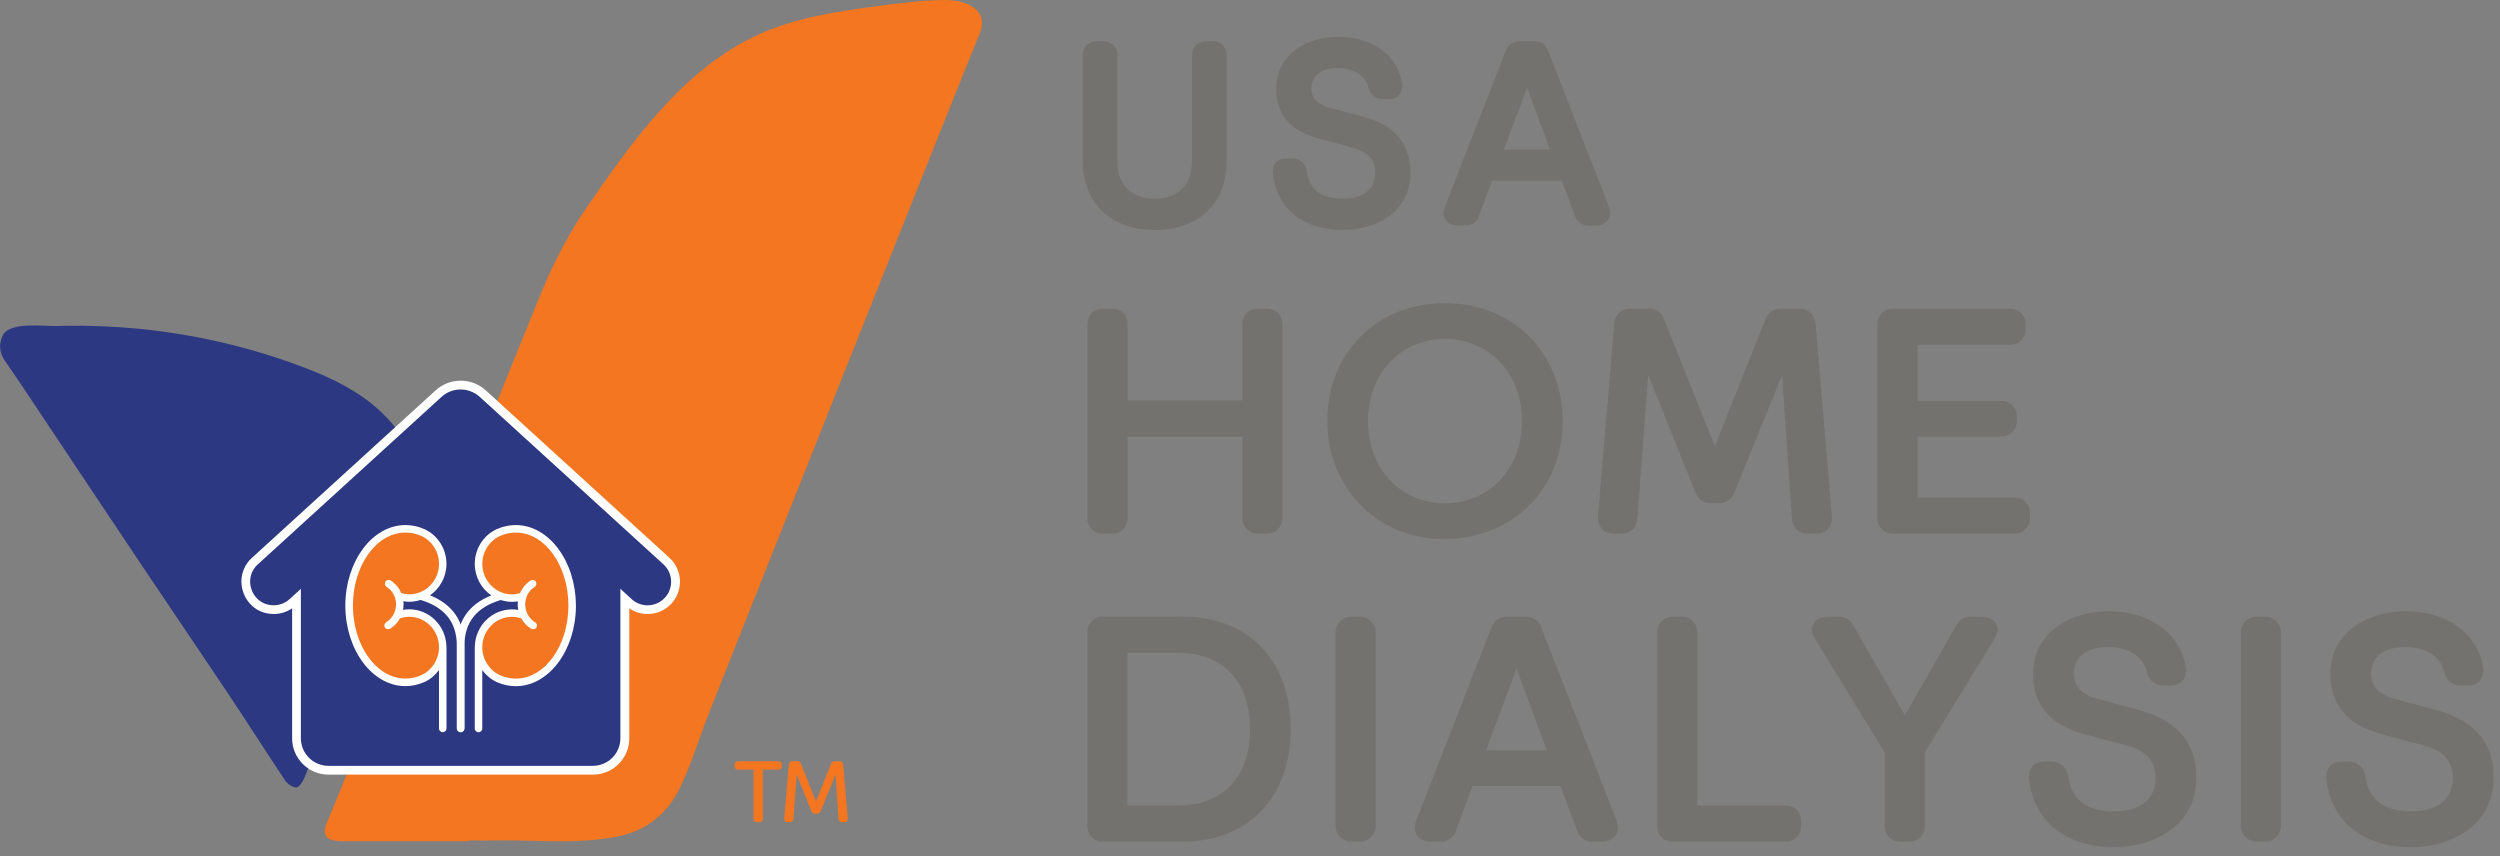 <svg width="184" height="63" viewBox="0 0 184 63" fill="none" xmlns="http://www.w3.org/2000/svg">
<rect x="0" y="0" width="184" height="63" fill="#808080" stroke="none"/>
<g clip-path="url(#clip0_701_800)">
<path d="M54.313 56.077H57.291C57.41 56.077 57.492 56.159 57.492 56.278V56.392C57.492 56.511 57.41 56.593 57.291 56.593H56.094V60.266C56.094 60.385 56.013 60.467 55.894 60.467H55.713C55.594 60.467 55.512 60.385 55.512 60.266V56.593H54.316C54.197 56.593 54.115 56.511 54.115 56.392V56.278C54.115 56.159 54.197 56.077 54.316 56.077H54.313Z" fill="#F47621"/>
<path d="M55.891 60.516H55.711C55.562 60.516 55.461 60.414 55.461 60.266V56.645H54.314C54.165 56.645 54.063 56.543 54.063 56.395V56.281C54.063 56.133 54.165 56.031 54.314 56.031H57.291C57.44 56.031 57.542 56.133 57.542 56.281V56.395C57.542 56.543 57.437 56.645 57.291 56.645H56.145V60.266C56.145 60.414 56.043 60.516 55.894 60.516H55.891ZM54.311 56.13C54.221 56.13 54.162 56.188 54.162 56.278V56.392C54.162 56.482 54.221 56.54 54.311 56.54H55.56V60.263C55.56 60.353 55.618 60.411 55.708 60.411H55.889C55.979 60.411 56.037 60.353 56.037 60.263V56.54H57.286C57.376 56.54 57.434 56.482 57.434 56.392V56.278C57.434 56.188 57.376 56.13 57.286 56.13H54.308H54.311Z" fill="#F47621"/>
<path d="M57.772 60.245L58.109 56.261C58.115 56.153 58.202 56.08 58.31 56.08H58.706C58.787 56.08 58.863 56.13 58.895 56.206L60.059 59.119L61.218 56.206C61.25 56.13 61.325 56.08 61.407 56.08H61.809C61.908 56.08 61.998 56.156 62.009 56.261L62.347 60.245V60.272C62.347 60.391 62.266 60.467 62.146 60.467H61.966C61.852 60.467 61.771 60.391 61.765 60.278L61.526 56.793L60.342 59.713C60.31 59.788 60.234 59.838 60.152 59.838H59.963C59.882 59.838 59.806 59.788 59.774 59.713L58.601 56.793L58.339 60.278C58.333 60.391 58.252 60.467 58.138 60.467H57.969C57.844 60.467 57.769 60.391 57.769 60.272V60.245H57.772Z" fill="#F47621"/>
<path d="M62.146 60.516H61.965C61.826 60.516 61.721 60.42 61.715 60.28L61.491 57.017L60.391 59.733C60.35 59.826 60.257 59.89 60.155 59.89H59.966C59.864 59.89 59.771 59.826 59.73 59.733L58.639 57.015L58.391 60.28C58.382 60.417 58.281 60.516 58.141 60.516H57.972C57.821 60.516 57.722 60.42 57.722 60.272V60.242L58.059 56.258C58.068 56.127 58.176 56.031 58.31 56.031H58.706C58.807 56.031 58.901 56.095 58.941 56.188L60.059 58.985L61.171 56.191C61.212 56.098 61.305 56.034 61.407 56.034H61.808C61.936 56.034 62.044 56.13 62.059 56.261L62.396 60.278C62.396 60.423 62.294 60.522 62.146 60.522V60.516ZM61.561 56.569L61.814 60.275C61.82 60.359 61.878 60.414 61.963 60.414H62.143C62.236 60.414 62.291 60.359 62.291 60.272V60.245L61.954 56.264C61.945 56.188 61.881 56.13 61.805 56.13H61.404C61.343 56.13 61.287 56.168 61.264 56.223L60.056 59.256L58.842 56.223C58.819 56.168 58.764 56.13 58.703 56.13H58.307C58.225 56.13 58.161 56.185 58.158 56.264L57.821 60.272C57.821 60.365 57.873 60.414 57.969 60.414H58.138C58.225 60.414 58.283 60.359 58.286 60.275L58.566 56.569L59.82 59.692C59.844 59.748 59.899 59.786 59.96 59.786H60.149C60.21 59.786 60.266 59.748 60.289 59.692L61.555 56.569H61.561Z" fill="#F47621"/>
<path d="M84.966 16.926C88.243 16.926 90.278 14.981 90.278 11.85V4.049C90.278 3.461 89.853 3.036 89.265 3.036H88.738C88.15 3.036 87.725 3.461 87.725 4.049V11.867C87.725 13.619 86.718 14.626 84.966 14.626C84.328 14.626 82.241 14.428 82.241 11.867V4.049C82.241 3.461 81.816 3.036 81.228 3.036H80.701C80.113 3.036 79.689 3.461 79.689 4.049V11.847C79.689 14.929 81.758 16.923 84.963 16.923L84.966 16.926Z" fill="#74726E"/>
<path d="M98.841 14.626C97.255 14.626 96.361 13.951 96.187 12.615C96.097 12.041 95.686 11.669 95.142 11.669H94.653C94.289 11.669 94.068 11.812 93.948 11.931C93.768 12.114 93.675 12.37 93.675 12.699V12.728C93.954 15.357 95.884 16.926 98.841 16.926C101.234 16.926 103.81 15.616 103.81 12.737C103.81 9.541 101.208 8.834 100.352 8.601L97.796 7.911C97.214 7.751 96.519 7.381 96.519 6.534C96.519 5.565 97.235 5.009 98.48 5.009C99.648 5.009 100.48 5.536 100.707 6.412C100.829 6.965 101.219 7.294 101.746 7.294H102.235C102.599 7.294 102.817 7.151 102.937 7.032C103.12 6.849 103.21 6.59 103.21 6.258V6.217C102.899 4.086 101.051 2.71 98.498 2.71C96.297 2.71 93.928 3.906 93.928 6.534C93.928 8.4 94.964 9.626 97.005 10.181L99.578 10.871C100.713 11.186 101.219 11.762 101.219 12.74C101.219 13.922 100.329 14.629 98.841 14.629V14.626Z" fill="#74726E"/>
<path d="M107.294 16.6H107.894C108.316 16.6 108.688 16.341 108.842 15.936L109.826 13.282H114.94L115.942 15.942C116.096 16.341 116.468 16.6 116.89 16.6H117.47C118.087 16.6 118.5 16.23 118.5 15.677C118.5 15.537 118.474 15.38 118.416 15.211L113.913 3.668C113.756 3.292 113.377 3.039 112.97 3.039H111.791C111.383 3.039 111.002 3.292 110.845 3.676L106.336 15.238C106.293 15.368 106.243 15.517 106.243 15.677C106.243 16.239 106.656 16.6 107.294 16.6ZM110.694 11L112.391 6.447L114.073 11H110.694Z" fill="#74726E"/>
<path d="M82.998 23.865C82.998 23.198 82.515 22.715 81.849 22.715H81.176C80.51 22.715 80.026 23.198 80.026 23.865V38.124C80.026 38.791 80.51 39.274 81.176 39.274H81.849C82.515 39.274 82.998 38.791 82.998 38.124V32.146H91.436V38.124C91.436 38.791 91.919 39.274 92.586 39.274H93.235C93.902 39.274 94.385 38.791 94.385 38.124V23.865C94.385 23.198 93.902 22.715 93.235 22.715H92.586C91.919 22.715 91.436 23.198 91.436 23.865V29.462H82.998V23.865Z" fill="#74726E"/>
<path d="M106.266 39.676H106.357C111.372 39.626 115.013 35.976 115.013 30.993C115.013 26.01 111.372 22.311 106.354 22.311C101.336 22.311 97.691 25.963 97.691 30.993C97.691 33.415 98.585 35.633 100.212 37.242C101.798 38.811 103.946 39.676 106.266 39.676ZM100.687 30.993C100.687 27.489 103.07 24.948 106.351 24.948C109.631 24.948 112.015 27.492 112.015 30.993C112.015 34.495 109.631 37.039 106.351 37.039C103.07 37.039 100.687 34.495 100.687 30.993Z" fill="#74726E"/>
<path d="M134.832 38.142V38.017L133.618 23.745C133.548 23.157 133.056 22.712 132.471 22.712H131.036C130.574 22.712 130.143 23 129.962 23.434L126.216 32.85L122.447 23.428C122.269 23 121.839 22.712 121.376 22.712H119.964C119.344 22.712 118.849 23.166 118.814 23.76L117.604 38.043V38.148C117.604 38.811 118.075 39.277 118.753 39.277H119.359C119.99 39.277 120.473 38.823 120.508 38.203L121.309 27.593L124.81 36.32C124.988 36.748 125.419 37.036 125.882 37.036H126.554C127.017 37.036 127.447 36.748 127.628 36.317L131.162 27.608L131.886 38.197C131.921 38.823 132.404 39.277 133.036 39.277H133.685C134.363 39.277 134.835 38.814 134.835 38.148L134.832 38.142Z" fill="#74726E"/>
<path d="M149.403 37.763C149.403 37.097 148.92 36.614 148.254 36.614H141.131V32.123H147.29C147.957 32.123 148.44 31.639 148.44 30.973V30.658C148.44 29.992 147.957 29.509 147.29 29.509H141.131V25.375H147.939C148.606 25.375 149.089 24.892 149.089 24.226V23.868C149.089 23.201 148.606 22.718 147.939 22.718H139.329C138.663 22.718 138.18 23.201 138.18 23.868V38.127C138.18 38.794 138.663 39.277 139.329 39.277H148.254C148.92 39.277 149.403 38.794 149.403 38.127V37.769V37.763Z" fill="#74726E"/>
<path d="M87.027 45.386H81.176C80.51 45.386 80.026 45.87 80.026 46.536V60.796C80.026 61.462 80.51 61.945 81.176 61.945H87.027C91.867 61.945 94.993 58.694 94.993 53.664C94.993 48.635 91.94 45.383 87.027 45.383V45.386ZM91.998 53.667C91.998 57.186 90.013 59.288 86.692 59.288H82.978V48.047H86.692C90.016 48.047 91.998 50.148 91.998 53.667Z" fill="#74726E"/>
<path d="M100.099 45.386H99.447C98.812 45.386 98.297 45.901 98.297 46.536V60.796C98.297 61.431 98.812 61.945 99.447 61.945H100.099C100.734 61.945 101.248 61.431 101.248 60.796V46.536C101.248 45.901 100.734 45.386 100.099 45.386Z" fill="#74726E"/>
<path d="M113.409 46.102C113.232 45.675 112.801 45.386 112.338 45.386H110.88C110.417 45.386 109.986 45.675 109.803 46.111L104.235 60.391C104.182 60.548 104.124 60.726 104.124 60.909C104.124 61.541 104.593 61.948 105.32 61.948H106.06C106.537 61.948 106.962 61.654 107.139 61.194L108.379 57.844H114.841L116.104 61.2C116.279 61.654 116.701 61.948 117.181 61.948H117.897C118.599 61.948 119.07 61.532 119.07 60.909C119.07 60.746 119.038 60.563 118.974 60.371L113.409 46.102ZM113.846 55.23H109.372L111.616 49.208L113.843 55.23H113.846Z" fill="#74726E"/>
<path d="M131.415 59.288H124.921V46.539C124.921 45.873 124.438 45.389 123.771 45.389H123.122C122.456 45.389 121.973 45.873 121.973 46.539V60.799C121.973 61.465 122.456 61.948 123.122 61.948H131.418C132.084 61.948 132.568 61.465 132.568 60.799V60.441C132.568 59.774 132.084 59.291 131.418 59.291L131.415 59.288Z" fill="#74726E"/>
<path d="M145.832 45.386H145.002C144.58 45.386 144.193 45.619 144.021 45.963L140.202 52.64L136.375 45.986C136.191 45.616 135.801 45.389 135.359 45.389H134.573C133.674 45.389 133.356 45.902 133.356 46.338C133.356 46.577 133.441 46.807 133.621 47.081L138.715 55.385V60.801C138.715 61.468 139.198 61.951 139.865 61.951H140.514C141.18 61.951 141.664 61.468 141.664 60.801V55.385L146.746 47.095C146.929 46.822 147.019 46.568 147.019 46.338C147.019 45.771 146.539 45.389 145.823 45.389L145.832 45.386Z" fill="#74726E"/>
<path d="M157.445 52.262L154.287 51.412C153.533 51.205 152.634 50.725 152.634 49.61C152.634 48.347 153.553 47.622 155.16 47.622C156.65 47.622 157.719 48.303 158.01 49.435C158.149 50.07 158.595 50.448 159.194 50.448H159.8C160.129 50.448 160.402 50.346 160.594 50.154C160.801 49.948 160.906 49.654 160.903 49.278V49.237C160.525 46.656 158.28 44.988 155.181 44.988C152.511 44.988 149.636 46.434 149.636 49.613C149.636 51.866 150.89 53.35 153.364 54.023L156.546 54.873C158.001 55.274 158.65 56.019 158.65 57.28C158.65 58.805 157.512 59.716 155.608 59.716C153.588 59.716 152.45 58.854 152.223 57.143C152.118 56.485 151.653 56.06 151.033 56.06H150.427C150.098 56.06 149.825 56.162 149.633 56.354C149.426 56.561 149.324 56.852 149.324 57.224V57.254C149.662 60.444 152.011 62.35 155.608 62.35C158.516 62.35 161.645 60.761 161.645 57.277C161.645 56.319 161.645 53.406 157.445 52.262Z" fill="#74726E"/>
<path d="M166.728 45.386H166.076C165.441 45.386 164.926 45.901 164.926 46.536V60.796C164.926 61.431 165.441 61.945 166.076 61.945H166.728C167.362 61.945 167.877 61.431 167.877 60.796V46.536C167.877 45.901 167.362 45.386 166.728 45.386Z" fill="#74726E"/>
<path d="M179.325 52.262L176.167 51.412C175.413 51.205 174.514 50.725 174.514 49.61C174.514 48.347 175.433 47.622 177.04 47.622C178.533 47.622 179.599 48.303 179.89 49.435C180.029 50.07 180.472 50.448 181.074 50.448H181.68C182.009 50.448 182.282 50.346 182.474 50.154C182.681 49.948 182.786 49.654 182.783 49.278V49.237C182.404 46.656 180.16 44.988 177.06 44.988C174.391 44.988 171.516 46.434 171.516 49.613C171.516 51.866 172.77 53.35 175.244 54.023L178.426 54.873C179.881 55.274 180.53 56.019 180.53 57.28C180.53 58.805 179.392 59.716 177.488 59.716C175.468 59.716 174.327 58.854 174.103 57.143C173.998 56.485 173.533 56.06 172.913 56.06H172.307C171.978 56.06 171.705 56.162 171.513 56.354C171.306 56.561 171.204 56.852 171.204 57.224V57.254C171.542 60.444 173.891 62.35 177.488 62.35C180.396 62.35 183.525 60.761 183.525 57.277C183.525 56.319 183.525 53.406 179.328 52.262H179.325Z" fill="#74726E"/>
<path d="M34.498 61.907C31.372 61.907 28.248 61.905 25.122 61.907C23.915 61.907 23.629 61.386 24.162 60.298C24.639 59.323 39.565 22.005 40.38 20.267C41.163 18.599 42.028 16.946 43.067 15.432C46.423 10.543 50.233 5.108 55.787 2.561C58.558 1.289 61.626 0.841 64.65 0.439C66.274 0.224 67.901 0.015 69.537 -2.80096e-05C71.103 -0.015 72.91 0.704 72.052 2.608C71.388 4.081 52.867 50.707 52.078 52.745C51.386 54.529 50.841 56.386 49.989 58.089C49.107 59.853 47.645 61.09 45.623 61.526C42.534 62.193 39.411 61.788 36.305 61.858C35.703 61.873 35.103 61.858 34.501 61.858C34.501 61.873 34.501 61.89 34.501 61.905L34.498 61.907Z" fill="#F47621"/>
<path d="M4.619 23.981C6.54 23.943 8.467 24.022 10.379 24.214C14.51 24.633 18.585 25.597 22.462 27.078C24.461 27.841 26.481 28.825 28.044 30.318C29.543 31.75 31.31 34.203 30.524 36.229C29.913 37.801 29.316 39.379 28.691 40.945C28.172 42.243 27.611 43.524 27.101 44.825C26.624 46.047 26.202 47.29 25.739 48.515C24.878 50.789 24.001 53.053 23.134 55.324C22.887 55.97 22.68 56.63 22.398 57.262C22.272 57.541 22.013 57.952 21.812 57.955C21.533 57.958 21.158 57.693 20.983 57.437C19.58 55.344 18.235 53.216 16.838 51.12C14.745 47.986 12.618 44.874 10.522 41.742C7.556 37.312 4.605 32.873 1.647 28.44C1.225 27.809 0.797 27.183 0.364 26.563C-0.061 25.955 -0.105 25.303 0.218 24.662C0.719 23.667 3.254 24.022 4.165 23.993C4.319 23.987 4.471 23.984 4.625 23.981H4.619Z" fill="#2C3881"/>
<path d="M24.167 56.691C23.541 56.691 22.951 56.447 22.508 56.002C22.066 55.559 21.818 54.971 21.818 54.343V44.071L21.53 44.333C21.152 44.679 20.66 44.868 20.148 44.868C18.852 44.868 18.081 43.812 18.081 42.793C18.081 42.217 18.331 41.669 18.759 41.288L32.265 28.976C32.71 28.565 33.289 28.338 33.901 28.338C34.512 28.338 35.091 28.565 35.536 28.976L49.045 41.291C49.455 41.663 49.697 42.193 49.715 42.749C49.732 43.299 49.52 43.844 49.135 44.242C48.751 44.641 48.213 44.868 47.66 44.868C47.144 44.868 46.652 44.676 46.274 44.333L45.983 44.068V54.343C45.983 54.968 45.739 55.556 45.296 56.002C44.851 56.444 44.263 56.689 43.637 56.691H24.167Z" fill="#2C3881"/>
<path d="M33.904 28.667C34.427 28.667 34.934 28.865 35.321 29.22L48.83 41.536C49.176 41.853 49.38 42.295 49.394 42.764C49.409 43.233 49.231 43.687 48.905 44.024C48.579 44.362 48.131 44.551 47.659 44.551C47.229 44.551 46.812 44.391 46.492 44.097L45.66 43.337V54.343C45.66 54.878 45.444 55.393 45.066 55.772C44.688 56.15 44.172 56.366 43.637 56.366H24.17C23.635 56.366 23.119 56.15 22.738 55.772C22.36 55.393 22.144 54.878 22.144 54.343V43.337L21.495 43.931L21.315 44.094C20.995 44.385 20.578 44.548 20.148 44.548C19.059 44.548 18.41 43.657 18.41 42.796C18.41 42.313 18.619 41.853 18.98 41.533L32.489 29.218C32.876 28.862 33.38 28.665 33.906 28.665M33.906 28.018C33.217 28.018 32.559 28.274 32.052 28.74L18.547 41.052C18.055 41.489 17.77 42.126 17.767 42.79C17.767 43.972 18.66 45.191 20.151 45.191C20.637 45.191 21.105 45.043 21.501 44.772V54.34C21.501 55.053 21.78 55.722 22.284 56.229C22.788 56.732 23.46 57.012 24.173 57.012H43.643C44.356 57.012 45.028 56.732 45.532 56.229C46.035 55.725 46.315 55.056 46.315 54.343V44.772C46.711 45.046 47.179 45.194 47.665 45.194C48.306 45.194 48.928 44.929 49.374 44.472C49.819 44.013 50.064 43.381 50.046 42.741C50.026 42.1 49.743 41.486 49.272 41.055L35.763 28.74C35.26 28.274 34.599 28.018 33.912 28.018H33.906Z" fill="white"/>
<path d="M31.642 43.821C32.376 43.317 32.859 42.464 32.859 41.498C32.859 40.4 32.224 39.399 31.246 38.948L31.205 38.931C30.766 38.741 30.309 38.645 29.84 38.645C27.41 38.645 25.431 41.294 25.416 44.554C25.416 44.554 25.416 44.566 25.416 44.571C25.416 44.577 25.416 44.583 25.416 44.589C25.431 47.852 27.41 50.498 29.84 50.498C30.306 50.498 30.766 50.402 31.205 50.212L31.246 50.195C31.677 49.997 32.035 49.685 32.309 49.313V53.612C32.309 53.763 32.434 53.889 32.585 53.889C32.736 53.889 32.862 53.763 32.862 53.612V47.584C32.862 47.584 32.856 47.561 32.856 47.549C32.806 46.05 31.601 44.845 30.12 44.845C29.965 44.845 29.811 44.86 29.663 44.883C29.689 44.752 29.703 44.621 29.703 44.484C29.703 44.406 29.698 44.33 29.689 44.254C29.831 44.278 29.974 44.289 30.12 44.289C30.411 44.289 30.69 44.242 30.952 44.155C32.748 44.697 33.624 45.806 33.624 47.546V53.609C33.624 53.761 33.749 53.886 33.901 53.886C34.052 53.886 34.177 53.761 34.177 53.609V47.546C34.177 45.739 33.324 44.487 31.645 43.815L31.642 43.821Z" fill="white"/>
<path d="M42.385 44.571C42.385 44.571 42.385 44.56 42.385 44.554C42.371 41.291 40.391 38.645 37.961 38.645C37.495 38.645 37.035 38.741 36.596 38.931L36.555 38.948C35.574 39.399 34.943 40.4 34.943 41.498C34.943 42.464 35.426 43.317 36.159 43.821C34.48 44.493 33.627 45.744 33.627 47.552V53.615C33.627 53.766 33.752 53.892 33.904 53.892C34.055 53.892 34.18 53.766 34.18 53.615V47.552C34.18 45.811 35.056 44.702 36.852 44.161C37.114 44.245 37.393 44.295 37.684 44.295C37.83 44.295 37.973 44.283 38.115 44.26C38.106 44.336 38.101 44.411 38.101 44.49C38.101 44.627 38.118 44.758 38.141 44.889C37.99 44.862 37.839 44.851 37.684 44.851C36.203 44.851 34.998 46.056 34.948 47.555C34.948 47.566 34.943 47.575 34.943 47.59V53.618C34.943 53.769 35.068 53.894 35.219 53.894C35.37 53.894 35.496 53.769 35.496 53.618V49.319C35.769 49.691 36.127 50 36.558 50.201L36.599 50.218C37.038 50.407 37.498 50.503 37.964 50.503C40.394 50.503 42.374 47.855 42.388 44.595C42.388 44.595 42.388 44.583 42.388 44.577L42.385 44.571Z" fill="white"/>
<path d="M37.962 49.944C37.563 49.944 37.167 49.86 36.791 49.691L36.765 49.68C35.994 49.313 35.496 48.515 35.496 47.642C35.496 46.405 36.477 45.398 37.685 45.398C37.918 45.398 38.145 45.439 38.366 45.511C38.538 45.826 38.788 46.094 39.099 46.277C39.143 46.303 39.193 46.315 39.242 46.315C39.335 46.315 39.428 46.265 39.481 46.181C39.559 46.05 39.516 45.881 39.385 45.803C38.937 45.535 38.657 45.031 38.657 44.487C38.657 43.943 38.916 43.465 39.353 43.192C39.481 43.11 39.519 42.938 39.437 42.81C39.356 42.682 39.184 42.645 39.056 42.726C38.701 42.95 38.436 43.276 38.276 43.654C38.084 43.71 37.889 43.745 37.688 43.745C36.483 43.745 35.499 42.738 35.499 41.501C35.499 40.63 35.994 39.836 36.759 39.466L36.794 39.452C37.173 39.283 37.566 39.198 37.964 39.198C40.095 39.198 41.83 41.608 41.836 44.571C41.83 47.537 40.095 49.944 37.964 49.944H37.962Z" fill="#F47621"/>
<path d="M29.532 43.652C29.371 43.273 29.107 42.947 28.751 42.723C28.623 42.642 28.452 42.679 28.37 42.807C28.289 42.936 28.326 43.107 28.454 43.189C28.888 43.465 29.15 43.949 29.15 44.484C29.15 45.02 28.871 45.532 28.422 45.8C28.291 45.878 28.248 46.047 28.326 46.178C28.379 46.265 28.469 46.312 28.565 46.312C28.615 46.312 28.661 46.3 28.708 46.274C29.019 46.088 29.27 45.823 29.441 45.509C29.66 45.436 29.89 45.395 30.122 45.395C31.327 45.395 32.311 46.402 32.311 47.639C32.311 48.51 31.816 49.304 31.051 49.674L31.016 49.688C30.637 49.857 30.245 49.942 29.846 49.942C27.715 49.942 25.98 47.532 25.975 44.569C25.98 41.602 27.715 39.195 29.846 39.195C30.245 39.195 30.64 39.28 31.016 39.449L31.042 39.46C31.814 39.827 32.311 40.624 32.311 41.498C32.311 42.735 31.33 43.742 30.122 43.742C29.922 43.742 29.727 43.707 29.534 43.652H29.532Z" fill="#F47621"/>
</g>
<defs>
<clipPath id="clip0_701_800">
<rect width="183.525" height="62.35" fill="white"/>
</clipPath>
</defs>
</svg>
